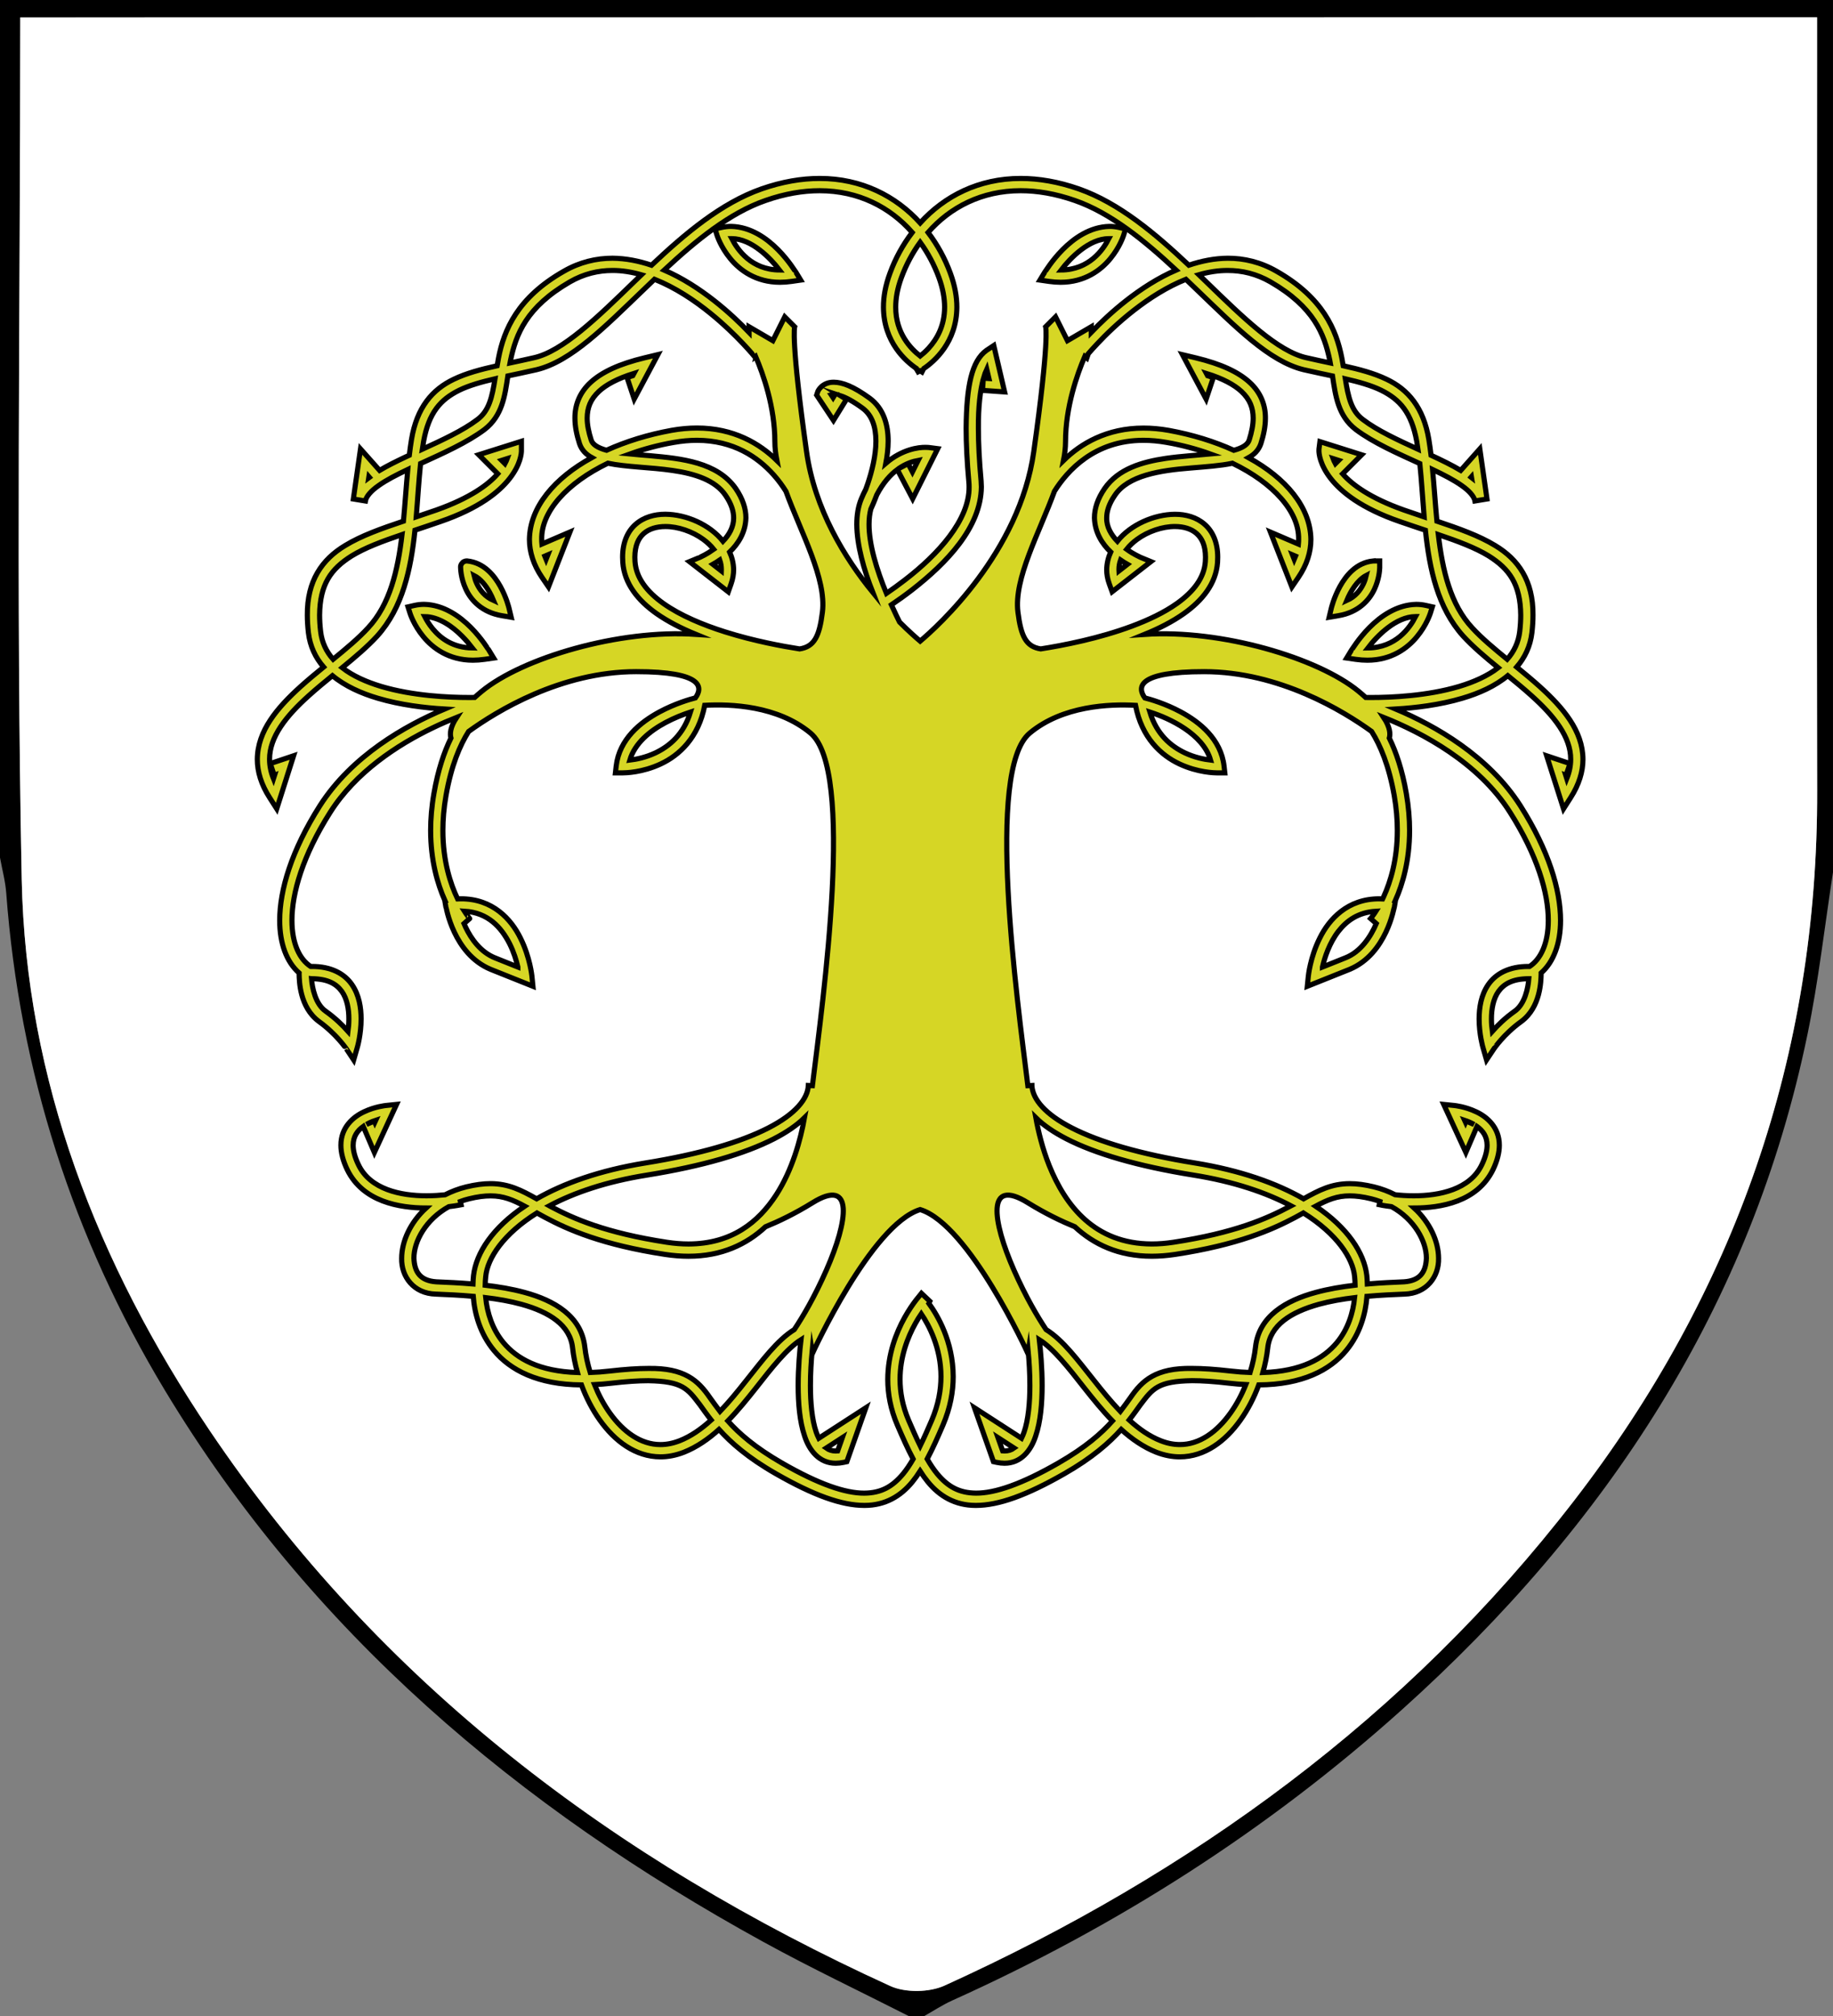 <?xml version="1.0" encoding="utf-8"?>
<!-- Generator: Adobe Illustrator 16.0.0, SVG Export Plug-In . SVG Version: 6.00 Build 0)  -->
<!DOCTYPE svg PUBLIC "-//W3C//DTD SVG 1.1//EN" "http://www.w3.org/Graphics/SVG/1.1/DTD/svg11.dtd">
<svg version="1.1" id="Layer_1" xmlns="http://www.w3.org/2000/svg" xmlns:xlink="http://www.w3.org/1999/xlink" x="0px" y="0px"
	 width="250px" height="274.938px" viewBox="0 0 250 274.938" enable-background="new 0 0 250 274.938" xml:space="preserve">
<rect x="0" y="0" width="250" height="274.938" fill="#808080" stroke="none"/>
<path d="M0-0.001v116.94c0.29,1.61,0.73,3.21,0.85,4.83c1.82,24.33,9.06,46.94,21.63,67.8c19.88,32.98,48.22,56.87,81.6,75.21
	c6.53,3.591,13.27,6.78,19.92,10.16h2c1.29-0.72,2.52-1.54,3.86-2.149c22.47-10.12,43.029-23.21,61.37-39.681
	c27.829-25.01,47.63-54.939,55.289-92.06c1.511-7.3,2.341-14.74,3.48-22.11V-0.001H0z M214.67,204.649
	c-22.8,29.521-52.09,50.771-85.84,66.101c-2.09,0.95-5.36,1-7.43,0.05c-37.55-17.14-69.55-41.2-92.84-75.79
	c-15.28-22.7-25.04-47.66-25.6-75.12c-0.79-38.96-0.2-77.94-0.2-117.52c81.47,0,162.891,0,245.07-0.01v5.91
	c0,33.17-0.07,66.33,0.01,99.5C247.94,143.899,236.66,176.159,214.67,204.649z"/>
<path fill="#FFFFFF" d="M247.84,107.769c0.101,36.13-11.18,68.391-33.17,96.88c-22.8,29.521-52.09,50.771-85.84,66.101
	c-2.09,0.95-5.36,1-7.43,0.05c-37.55-17.14-69.55-41.2-92.84-75.79c-15.28-22.7-25.04-47.66-25.6-75.12
	c-0.79-38.96-0.2-77.94-0.2-117.52c81.47,0,162.891,0,245.07-0.01v5.91C247.83,41.439,247.76,74.599,247.84,107.769z"/>
<g>
	<path fill="#D6D625" stroke="#000000" stroke-width="0.7" stroke-miterlimit="10" d="M68.236,79.957
		c-0.832-1.499-2.233-3.228-4.501-3.463l-0.034-0.003h-0.045c-0.07,0.005-0.172-0.005-0.374,0.088
		c-0.206,0.065-0.491,0.453-0.463,0.75c0.005,0.121,0.007,1.468,0.709,2.982c0.686,1.515,2.201,3.201,4.947,3.648l1.245,0.211
		l-0.293-1.229C69.415,82.898,69.081,81.479,68.236,79.957z M65.042,79.604c-0.187-0.394-0.309-0.786-0.391-1.129
		c0.884,0.456,1.596,1.337,2.126,2.292c0.212,0.381,0.39,0.766,0.534,1.114C66.103,81.337,65.459,80.469,65.042,79.604z"/>
	<path fill="#D6D625" stroke="#000000" stroke-width="0.7" stroke-miterlimit="10" d="M57.854,82.408
		c-0.429,0-0.873,0.044-1.321,0.145l-0.885,0.201l0.272,0.866c0.021,0.061,0.506,1.604,1.816,3.191
		c1.293,1.581,3.498,3.213,6.755,3.213c0.009,0,0.018,0,0.028,0c0.496,0,1.017-0.038,1.56-0.115l1.252-0.177l-0.657-1.082
		C66.594,88.626,63.147,82.529,57.854,82.408z M59.023,85.748c-0.49-0.594-0.848-1.191-1.092-1.668
		c1.884,0.02,3.735,1.297,5.098,2.675c0.559,0.562,1.033,1.127,1.398,1.601C61.785,88.32,60.122,87.059,59.023,85.748z"/>
	<polygon fill="#D6D625" stroke="#000000" stroke-width="0.7" stroke-miterlimit="10" points="125.244,50.712 125.243,50.709 
		125.242,50.709 	"/>
	<path fill="#D6D625" stroke="#000000" stroke-width="0.7" stroke-miterlimit="10" d="M193.146,82.411
		c-5.295,0.12-8.739,6.216-8.821,6.24l-0.654,1.08l1.25,0.18c0.543,0.076,1.062,0.114,1.562,0.114c0.009,0,0.015,0,0.021,0
		c3.26,0,5.471-1.632,6.762-3.214c1.311-1.585,1.795-3.131,1.818-3.19l0.27-0.87l-0.887-0.197
		C194.016,82.452,193.575,82.408,193.146,82.411z M186.566,88.356c1.242-1.634,3.832-4.276,6.494-4.276c0.004,0,0.006,0,0.008,0
		C192.264,85.632,190.376,88.32,186.566,88.356z"/>
	<path fill="#D6D625" stroke="#000000" stroke-width="0.7" stroke-miterlimit="10" d="M151.309,30.873
		c-5.295,0.12-8.736,6.216-8.819,6.241l-0.656,1.079l1.252,0.181c0.542,0.076,1.06,0.116,1.562,0.116c0.006,0,0.013,0,0.02,0
		c3.26,0,5.469-1.635,6.762-3.216c1.313-1.586,1.797-3.131,1.818-3.191l0.271-0.87l-0.888-0.196
		C152.178,30.915,151.736,30.871,151.309,30.873z M144.729,36.818c1.244-1.634,3.834-4.276,6.496-4.276c0.002,0,0.004,0,0.008,0
		C150.426,34.095,148.538,36.784,144.729,36.818z"/>
	<path fill="#D6D625" stroke="#000000" stroke-width="0.7" stroke-miterlimit="10" d="M210.014,93.632
		c-1.016-0.915-2.088-1.801-3.154-2.674c1.099-1.266,1.854-2.808,2.076-4.688c0.098-0.849,0.145-1.645,0.145-2.395
		c0.04-4.66-1.984-7.594-5.188-9.504c-2.17-1.318-4.858-2.277-7.916-3.306c-0.223-2.36-0.377-4.748-0.592-7.046
		c1.539,0.732,2.932,1.458,3.953,2.179c1.092,0.758,1.701,1.506,1.813,2.076v0.001c0.004,0.014,0.008,0.026,0.01,0.039l1.646-0.274
		l-0.977-6.83l-2.605,2.933c-1.19-0.708-2.588-1.39-4.047-2.067c-0.09-0.736-0.187-1.462-0.304-2.166
		c-0.724-4.332-2.826-6.807-5.774-8.2c-1.718-0.825-3.697-1.348-5.901-1.836c-0.062-0.355-0.123-0.717-0.194-1.09
		c-0.742-3.791-2.566-8.198-8.895-11.797c-2.18-1.253-4.438-1.779-6.644-1.775c-1.823,0.015-3.61,0.374-5.323,0.951
		c-4.549-4.285-9.494-8.479-15.018-10.41c-2.801-0.978-5.451-1.422-7.917-1.421c-5.726-0.004-10.403,2.417-13.708,6.063
		c-3.304-3.645-7.983-6.067-13.709-6.063c-2.469,0-5.118,0.445-7.916,1.422c-5.521,1.93-10.467,6.125-15.016,10.41
		c-1.714-0.579-3.5-0.938-5.323-0.954c-2.209,0-4.468,0.525-6.646,1.78c-6.325,3.596-8.15,8.006-8.893,11.796
		c-0.071,0.373-0.134,0.732-0.194,1.088c-2.202,0.489-4.185,1.011-5.903,1.836c-2.947,1.394-5.052,3.868-5.773,8.2
		c-0.117,0.702-0.214,1.431-0.303,2.167c-0.187,0.086-0.375,0.173-0.56,0.259c-1.257,0.592-2.448,1.183-3.491,1.804l-2.604-2.926
		l-0.976,6.827l1.647,0.274c0.002-0.012,0.004-0.025,0.006-0.039h0.002c0.112-0.57,0.722-1.32,1.812-2.078
		c1.034-0.735,2.418-1.451,3.957-2.181c-0.216,2.298-0.369,4.688-0.593,7.048c-3.06,1.027-5.751,1.987-7.921,3.306
		c-3.2,1.909-5.224,4.845-5.186,9.504c0,0.752,0.05,1.548,0.146,2.396c0.223,1.88,0.977,3.423,2.074,4.688
		c-1.066,0.872-2.138,1.759-3.153,2.673c-3.145,2.85-5.865,6.002-5.888,9.91c-0.003,1.679,0.528,3.438,1.691,5.245l0.958,1.496
		l2.298-7.226l-3.177,1.063l0.527,1.585l0.063-0.021l-0.157,0.491c-0.372-0.929-0.532-1.8-0.533-2.634
		c-0.022-3.036,2.256-5.904,5.336-8.668c1.028-0.93,2.131-1.838,3.239-2.742c1.721,1.432,3.928,2.415,6.194,3.083
		c3.105,0.92,6.423,1.31,9.1,1.469c-5.358,2.259-12.646,6.37-17.005,13.185c-3.867,6.093-5.479,11.465-5.482,15.637
		c-0.001,3.155,0.946,5.673,2.649,7.172c-0.001,0.039-0.001,0.092-0.001,0.167c0.029,0.895,0.056,4.479,2.693,6.437
		c1.192,0.854,2.143,1.8,2.786,2.529c0.645,0.732,0.966,1.221,0.968,1.217l0.998,1.504l0.499-1.733
		c0.014-0.043,0.509-1.758,0.512-3.859c-0.003-1.515-0.255-3.26-1.268-4.707c-1.009-1.457-2.832-2.464-5.471-2.445
		c-0.042,0-0.091,0.004-0.133,0.004c-1.491-0.964-2.558-3.074-2.562-6.285c-0.003-3.738,1.478-8.849,5.222-14.742
		c3.469-5.472,9.147-9.193,13.98-11.515c1.154-0.559,2.253-1.029,3.266-1.433c-0.905,1.362-0.938,2.276-0.781,2.826
		c-0.935,1.912-1.773,4.375-2.32,7.549c-0.316,1.806-0.45,3.488-0.45,5.041c0,4.122,0.944,7.311,1.922,9.518h-0.002l0.152,0.868
		c0.05,0.059,1.031,6.438,6.097,8.556c4.505,1.801,4.505,1.801,4.505,1.801l1.278,0.513l-0.138-1.372
		c-0.009-0.056-0.254-2.583-1.559-5.192c-1.273-2.6-3.801-5.376-8.127-5.364c-0.147,0-0.299,0.009-0.45,0.014
		c-0.971-2.02-2.008-5.153-2.008-9.34c0-1.458,0.125-3.041,0.426-4.751c0.716-4.091,1.896-6.861,3.08-8.736
		c3.797-2.75,12.57-8.162,22.851-8.162c9.141,0,9.128,2.138,8.081,3.579c-0.735,0.188-2.754,0.766-4.873,1.897
		c-2.611,1.403-5.505,3.72-5.93,7.4l-0.104,0.928h0.936c0,0,0.012,0,0.039,0c0.391-0.003,2.709-0.041,5.216-1.224
		c2.483-1.157,5.149-3.558,5.99-7.99c3.54-0.2,9.95,0.053,14.427,3.785c6.067,5.057,1.729,36.125,0.259,48.077l-0.555-0.025
		c-0.082,1.813-1.737,3.887-5.456,5.793c-3.696,1.898-9.301,3.578-16.812,4.783c-6.199,1.008-11.102,2.764-14.787,4.879
		c-2.077-1.16-3.802-2.064-6.297-2.068c-0.981,0-2.061,0.144-3.305,0.443c-1.053,0.26-2.016,0.629-2.889,1.078
		c-0.712,0.074-1.581,0.135-2.531,0.135c-3.461,0.004-7.693-0.836-9.3-4.271c-0.518-1.079-0.705-1.938-0.705-2.616
		c0.005-1.207,0.575-1.99,1.378-2.563l1.516,3.543l3.026-6.555l-1.461,0.152c-0.053,0.01-1.468,0.146-2.966,0.856
		c-1.477,0.682-3.172,2.121-3.165,4.564c0,0.985,0.273,2.096,0.87,3.338c2.146,4.393,7.126,5.209,10.746,5.221
		c-2.17,1.988-3.318,4.564-3.328,6.842c-0.071,2.508,1.637,4.824,4.648,4.896c1.484,0.059,3.26,0.137,5.114,0.303
		c0.186,2.359,0.927,5.09,2.828,7.385c2.219,2.689,6.005,4.656,11.933,4.695c0.628,1.699,1.469,3.34,2.496,4.787
		c2.023,2.854,4.853,5.016,8.275,5.021c1.037,0,2.112-0.205,3.203-0.629c1.773-0.705,3.349-1.805,4.786-3.106
		c1.609,1.793,3.941,3.856,7.735,6.024c5.198,2.978,8.995,4.326,12.064,4.334c0.02,0,0.04,0,0.059,0c2.799,0,4.93-1.258,6.527-3.225
		c0.367-0.449,0.713-0.939,1.044-1.455c0.331,0.516,0.678,1.006,1.045,1.455c1.598,1.967,3.727,3.225,6.527,3.225
		c0.019,0,0.037,0,0.058,0c3.069-0.008,6.864-1.356,12.065-4.334c3.793-2.168,6.127-4.231,7.734-6.024
		c1.438,1.303,3.012,2.401,4.785,3.106c1.089,0.424,2.163,0.629,3.201,0.629c3.427-0.006,6.255-2.166,8.277-5.021
		c1.028-1.447,1.869-3.09,2.496-4.787c5.928-0.039,9.711-2.008,11.931-4.695c1.901-2.299,2.642-5.024,2.827-7.385
		c1.855-0.166,3.633-0.244,5.117-0.303c3.008-0.072,4.721-2.39,4.649-4.896c-0.011-2.276-1.159-4.854-3.331-6.842
		c3.622-0.012,8.602-0.828,10.748-5.221c0.598-1.242,0.869-2.353,0.869-3.338c0.006-2.441-1.689-3.884-3.166-4.564
		c-1.497-0.711-2.909-0.848-2.963-0.856l-1.459-0.15l3.021,6.549l1.521-3.541c0.006,0.004,0.012,0.01,0.017,0.014
		c0.801,0.601,1.35,1.332,1.359,2.552c0,0.678-0.188,1.539-0.703,2.616c-1.611,3.437-5.842,4.275-9.303,4.271
		c-0.959,0-1.829-0.063-2.541-0.143c-0.868-0.445-1.828-0.812-2.883-1.07c-1.244-0.301-2.32-0.443-3.301-0.441
		c-2.496,0.004-4.221,0.906-6.297,2.066c-3.686-2.115-8.588-3.871-14.787-4.879c-7.508-1.205-13.117-2.885-16.811-4.783
		c-3.655-1.873-5.318-3.908-5.452-5.699c-0.002-0.047-0.003-0.069-0.003-0.069c-0.001-0.009-0.003-0.017-0.003-0.023l-0.552,0.025
		c-1.469-11.952-5.809-43.021,0.26-48.077c4.477-3.731,10.885-3.985,14.425-3.785c0.842,4.433,3.506,6.833,5.985,7.99
		c2.507,1.183,4.828,1.221,5.222,1.224c0.024,0,0.038,0,0.041,0h0.933l-0.104-0.928c-0.428-3.682-3.319-5.997-5.932-7.401
		c-2.117-1.131-4.136-1.708-4.871-1.896c-1.045-1.442-1.062-3.581,8.082-3.581c10.271,0,19.041,5.403,22.844,8.155
		c1.184,1.875,2.361,4.644,3.084,8.741c0.299,1.71,0.424,3.296,0.424,4.753c0,3.971-0.93,6.992-1.855,9.019
		c-0.051,0.114-0.102,0.215-0.152,0.321c-0.149-0.008-0.303-0.014-0.447-0.014c-4.328-0.012-6.854,2.771-8.127,5.364
		c-1.305,2.608-1.549,5.137-1.559,5.192l-0.139,1.37l1.28-0.511c0,0,0,0,4.503-1.801c5.066-2.118,6.047-8.497,6.1-8.557l0.15-0.867
		h-0.004c0.977-2.208,1.921-5.396,1.921-9.518c0-1.554-0.133-3.235-0.446-5.041c-0.547-3.174-1.385-5.638-2.32-7.548
		c0.158-0.551,0.125-1.465-0.78-2.827c5.244,2.089,12.955,6.159,17.245,12.949c3.744,5.893,5.223,11.002,5.219,14.74
		c-0.002,3.213-1.072,5.322-2.563,6.287c-0.043,0-0.09-0.005-0.133-0.005c-2.641-0.02-4.463,0.987-5.473,2.444
		c-1.012,1.449-1.261,3.191-1.266,4.708c0.005,2.101,0.502,3.814,0.513,3.857l0.498,1.731l1.001-1.502
		c0.002,0,0.322-0.483,0.967-1.217c0.643-0.729,1.596-1.676,2.787-2.529c2.635-1.959,2.663-5.542,2.693-6.438
		c0-0.081,0-0.132,0-0.166c1.697-1.499,2.647-4.019,2.646-7.172c-0.004-4.172-1.612-9.544-5.479-15.638
		c-4.358-6.814-11.647-10.925-17.004-13.184c2.675-0.159,5.992-0.549,9.098-1.471c2.266-0.667,4.473-1.649,6.193-3.081
		c1.108,0.904,2.213,1.813,3.24,2.742c3.08,2.765,5.356,5.63,5.336,8.668c-0.002,0.833-0.162,1.701-0.533,2.63l-0.154-0.488
		l0.063,0.021l0.53-1.584l-3.181-1.061l2.297,7.229l0.959-1.503c1.16-1.806,1.693-3.565,1.691-5.243
		C215.879,99.634,213.158,96.482,210.014,93.632z M200.686,65.017l0.018,0.111c-0.023-0.018-0.047-0.035-0.069-0.053L200.686,65.017
		z M50.298,65.128l0.017-0.113l0.053,0.062C50.345,65.093,50.32,65.111,50.298,65.128z M42.516,133.456
		c2.26,0.017,3.391,0.75,4.106,1.738c0.714,1.001,0.965,2.416,0.96,3.743c0.001,0.611-0.05,1.191-0.116,1.695
		c-0.705-0.793-1.717-1.791-3.005-2.711c-1.455-0.976-1.886-3.262-1.977-4.466C42.495,133.456,42.505,133.456,42.516,133.456z
		 M63.525,124.532c-0.06-0.087-0.122-0.183-0.187-0.285c3.243,0.191,5.03,2.222,6.16,4.424c0.576,1.145,0.928,2.312,1.133,3.184
		c0,0.003,0,0.005,0,0.009c-0.666-0.268-1.649-0.66-3.104-1.243c-1.958-0.776-3.252-2.561-4.038-4.222
		c-0.074-0.154-0.139-0.307-0.203-0.458l0.773-0.683C64.061,125.257,63.864,125.037,63.525,124.532z M89.415,102.654
		c-1.332,0.633-2.648,0.891-3.515,0.994c0.672-2.292,2.729-3.975,4.861-5.114c1.204-0.647,2.4-1.103,3.29-1.396
		c0.041-0.013,0.08-0.027,0.12-0.04C93.229,100.167,91.307,101.741,89.415,102.654z M50.383,153.107
		c0.289-0.137,0.583-0.25,0.861-0.342l-0.123,0.267l-0.071-0.164l-1.066,0.457C50.114,153.248,50.247,153.178,50.383,153.107z
		 M199.95,152.867l-0.07,0.164l-0.123-0.267c0.417,0.139,0.867,0.324,1.283,0.566L199.95,152.867z M156.947,97.137
		c2.498,0.795,7.128,2.918,8.162,6.512c-0.866-0.103-2.188-0.358-3.525-0.996c-1.893-0.91-3.813-2.486-4.755-5.555
		C156.868,97.111,156.907,97.124,156.947,97.137z M183.473,130.621c-1.453,0.582-2.438,0.975-3.104,1.242
		c0-0.003,0.001-0.005,0.001-0.008c0.303-1.312,0.951-3.278,2.165-4.853c1.151-1.475,2.721-2.602,5.118-2.747
		c-0.06,0.094-0.123,0.195-0.178,0.275c-0.338,0.504-0.537,0.725-0.537,0.725l0.774,0.684
		C186.959,127.689,185.617,129.791,183.473,130.621z M206.537,137.921c-1.288,0.922-2.301,1.92-3.004,2.711
		c-0.068-0.506-0.118-1.088-0.118-1.693c-0.003-1.33,0.247-2.745,0.96-3.745c0.718-0.988,1.844-1.719,4.105-1.738
		c0.011,0,0.021,0,0.033,0C208.421,134.66,207.991,136.948,206.537,137.921z M188.373,53.214c2.546,1.265,4.135,3.025,4.855,6.979
		c0.063,0.347,0.111,0.704,0.164,1.062c-2.763-1.264-5.555-2.554-7.483-4.031c-1.621-1.183-2.03-3.111-2.425-5.57
		C185.374,52.092,187.023,52.558,188.373,53.214z M167.466,36.882c1.944,0.001,3.886,0.452,5.813,1.556
		c5.924,3.431,7.34,7.126,8.085,10.678c0.028,0.125,0.051,0.25,0.073,0.377c-1.035-0.222-2.111-0.447-3.233-0.706
		c-3.914-0.855-8.632-5.443-13.771-10.438c-0.306-0.294-0.611-0.589-0.92-0.885C164.816,37.09,166.143,36.873,167.466,36.882z
		 M125.499,33.036c1.056,1.456,1.914,3.069,2.548,4.785c0.563,1.538,0.787,2.883,0.787,4.058c-0.002,2.597-1.082,4.4-2.182,5.608
		c-0.4,0.438-0.805,0.79-1.151,1.061c-1.303-1.011-3.341-3.134-3.336-6.67c0-1.173,0.219-2.52,0.788-4.055
		C123.586,36.106,124.443,34.493,125.499,33.036z M69.634,49.116c0.747-3.552,2.164-7.247,8.089-10.679
		c1.922-1.103,3.864-1.554,5.813-1.557c1.319-0.003,2.644,0.217,3.945,0.591c-0.306,0.293-0.611,0.585-0.914,0.878
		c-5.141,4.993-9.856,9.582-13.771,10.438c-1.123,0.258-2.2,0.485-3.235,0.706C69.584,49.367,69.607,49.242,69.634,49.116z
		 M57.772,60.194c0.721-3.954,2.309-5.715,4.856-6.979c1.349-0.658,2.998-1.123,4.887-1.563c-0.395,2.458-0.803,4.389-2.424,5.572
		c-1.918,1.46-4.723,2.769-7.486,4.033C57.659,60.899,57.71,60.54,57.772,60.194z M43.725,86.082
		c-0.091-0.794-0.136-1.527-0.136-2.206c0.039-4.209,1.551-6.302,4.387-8.079c1.787-1.096,4.122-1.971,6.855-2.903
		c-0.575,4.906-1.656,9.533-4.623,12.717c-1.285,1.405-2.984,2.825-4.776,4.29C44.5,88.844,43.891,87.585,43.725,86.082z
		 M65.687,94.283c-0.345,0.284-0.659,0.557-0.952,0.822c-0.23,0.003-0.492,0.005-0.782,0.005c-2.667,0.002-7.621-0.21-11.941-1.5
		c-2.051-0.614-3.903-1.445-5.341-2.562c1.737-1.422,3.421-2.842,4.77-4.309c3.487-3.86,4.6-9.13,5.155-14.44
		c1.118-0.374,2.291-0.765,3.512-1.19c10.354-3.57,11.052-8.82,11.009-9.739c0-0.039,0-0.057,0-0.057v-1.141l-5.822,1.839
		l2.593,2.593c-1.316,1.499-3.765,3.304-8.331,4.927c-0.959,0.337-1.884,0.647-2.789,0.95c0.212-2.499,0.349-4.968,0.592-7.271
		c3.036-1.388,6.368-2.866,8.743-4.657c2.4-1.869,2.747-4.52,3.162-7.29c1.225-0.262,2.523-0.533,3.906-0.848
		c4.732-1.126,9.385-5.907,14.559-10.864c0.508-0.491,1.019-0.981,1.533-1.472c2.813,1.119,5.462,2.879,7.659,4.672
		c1.826,1.483,3.343,2.975,4.397,4.09c1.057,1.116,1.64,1.84,1.64,1.842l0.098-0.078c1.04,2.429,2.625,6.9,2.625,11.625
		c0,0.822,0.104,1.681,0.278,2.567c-2.349-2.312-5.913-4.438-10.911-4.431c-1.092,0-2.252,0.099-3.475,0.319
		c-3.202,0.582-6.205,1.512-8.852,2.713c-1.259-0.342-1.923-0.821-2.097-1.422c-0.341-1.063-0.542-2.062-0.542-2.966
		c0.015-1.385,0.42-2.536,1.621-3.656c0.965-0.891,2.493-1.731,4.765-2.439l-0.167,0.312l-0.778,0.262l0.974,2.923l3.23-6.058
		l-1.805,0.435c-3.473,0.833-5.817,1.935-7.351,3.336c-1.536,1.396-2.171,3.136-2.158,4.886c0,1.148,0.248,2.309,0.62,3.473
		c0.298,0.892,0.911,1.491,1.681,1.915c-5.095,2.802-8.432,6.721-8.507,11.139c0,1.731,0.556,3.495,1.707,5.179l0.892,1.307
		l2.924-7.476l-3.818,1.637c-0.021-0.216-0.031-0.432-0.032-0.646c-0.078-3.783,3.475-7.693,9.027-10.376
		c2.514,0.532,5.787,0.544,8.829,0.991c3.119,0.449,5.846,1.359,7.223,3.396c0.818,1.195,1.101,2.202,1.102,3.064
		c0.009,1.239-0.618,2.316-1.452,3.19c-1.813-2.287-5.021-3.655-7.854-3.683c-1.494,0-2.958,0.397-4.069,1.38
		c-1.116,0.979-1.777,2.52-1.77,4.486c0,0.229,0.01,0.459,0.025,0.695c0.208,2.918,2.094,5.215,4.595,6.981
		c1.576,1.106,3.43,2.043,5.374,2.837C84.445,85.793,71.215,89.716,65.687,94.283z M68.421,62.777l0.759-0.24
		c-0.077,0.208-0.179,0.438-0.313,0.686L68.421,62.777z M74.291,75.844l0.428-0.184l-0.249,0.635
		C74.404,76.144,74.344,75.995,74.291,75.844z M98.386,77.657c0,0.063-0.004,0.126-0.006,0.188l-1.149-0.896
		c0.286-0.161,0.604-0.354,0.934-0.582C98.31,76.788,98.387,77.219,98.386,77.657z M112.167,83.473
		c-0.411,3.299-1.108,4.709-3.109,5.014c-2.286-0.354-6.199-1.072-10.152-2.318c-3.058-0.964-6.121-2.246-8.404-3.863
		c-2.296-1.629-3.742-3.521-3.895-5.736c-0.014-0.206-0.022-0.398-0.022-0.576c0.009-1.622,0.498-2.599,1.207-3.237
		c0.716-0.636,1.756-0.959,2.963-0.959c1.708-0.006,3.688,0.667,5.178,1.764c0.548,0.403,1.024,0.854,1.408,1.337
		c-0.456,0.327-0.894,0.587-1.24,0.775c-0.456,0.247-0.736,0.357-0.735,0.362l-1.33,0.548L99.33,80.7l0.385-1.093
		c0.233-0.658,0.344-1.315,0.344-1.952c-0.021-0.851-0.216-1.646-0.545-2.378c1.153-1.108,2.162-2.645,2.219-4.661
		c0.003-1.247-0.427-2.604-1.396-4.013c-2.516-3.577-7.375-4.071-11.607-4.458c-0.975-0.082-1.923-0.153-2.809-0.241
		c1.846-0.661,3.836-1.202,5.946-1.57c1.133-0.204,2.189-0.293,3.182-0.295c5.008,0.007,8.295,2.309,10.413,4.65
		c0.72,0.798,1.284,1.593,1.728,2.302C109.277,72.708,112.738,78.898,112.167,83.473z M88.248,160.234
		c7.623-1.227,13.365-2.924,17.309-4.944c1.72-0.886,3.122-1.845,4.168-2.875c-0.547,3.032-1.664,7.114-3.854,10.508
		c-2.457,3.777-6.098,6.69-11.965,6.707c-0.929,0-1.916-0.076-2.963-0.236c-8.347-1.276-12.736-3.227-15.826-4.869
		c-0.064-0.032-0.127-0.065-0.189-0.1C78.294,162.633,82.699,161.117,88.248,160.234z M64.505,175.082
		c-1.833-0.158-3.56-0.232-5-0.293c-2.183-0.148-2.978-1.334-3.051-3.226c-0.012-2.262,1.6-5.278,4.761-7.024
		c1.007-0.119,1.651-0.254,1.672-0.258l-0.097-0.451c0.386-0.14,0.78-0.269,1.2-0.365c1.144-0.281,2.087-0.396,2.908-0.396
		c0.008,0,0.015,0,0.023,0c1.73,0,3.021,0.537,4.643,1.408c-4.351,2.918-6.616,6.355-6.979,9.438
		C64.543,174.279,64.516,174.672,64.505,175.082z M68.663,183.084c-1.539-1.851-2.218-4.107-2.422-6.142
		c1.655,0.197,3.325,0.484,4.865,0.906c3.864,1.07,6.663,2.863,6.991,5.976c0.121,1.09,0.344,2.213,0.662,3.336
		C73.521,186.994,70.484,185.264,68.663,183.084z M92.674,196.467c-0.913,0.354-1.776,0.514-2.594,0.514
		c-2.662,0.008-5.059-1.709-6.915-4.315c-0.825-1.158-1.526-2.48-2.081-3.859c0.725-0.035,1.479-0.098,2.262-0.188
		c2.058-0.24,3.718-0.349,5.066-0.349c4.688,0.082,5.366,1.082,7.06,3.301c0.441,0.611,0.923,1.304,1.521,2.064
		C95.645,194.863,94.214,195.867,92.674,196.467z M98.197,192.459c-0.514-0.668-0.948-1.293-1.371-1.871
		c-1.614-2.346-3.465-4.074-8.414-3.99c-1.438,0-3.156,0.115-5.257,0.357c-0.934,0.108-1.818,0.172-2.655,0.2
		c-0.365-1.186-0.618-2.381-0.743-3.518c-0.482-4.186-4.173-6.313-8.209-7.402c-1.734-0.473-3.578-0.778-5.376-0.985
		c0.008-0.41,0.034-0.801,0.072-1.156c0.226-2.525,2.433-5.85,6.989-8.695c0.346,0.191,0.711,0.394,1.097,0.601
		c3.201,1.707,7.857,3.75,16.362,5.049c1.124,0.17,2.193,0.252,3.213,0.252c4.528,0.006,7.938-1.635,10.495-4.016
		c1.759-0.718,3.986-1.773,6.414-3.277c5.677-3.514,4.866,2.432,1.894,9.188c-1.62,3.681-3.235,6.392-4.375,8.104
		c-2.353,1.463-4.345,4.199-6.551,6.947C100.639,189.695,99.452,191.154,98.197,192.459z M123.928,193.672
		c-0.847-1.978-1.172-3.848-1.172-5.582c-0.003-3.07,1.034-5.725,2.082-7.611c0.277-0.502,0.554-0.94,0.813-1.321
		c1.056,1.567,2.691,4.645,2.685,8.555c0,1.813-0.343,3.811-1.262,5.963c-0.536,1.25-1.052,2.414-1.572,3.477
		C124.979,196.088,124.464,194.924,123.928,193.672z M144.361,199.49c-5.079,2.922-8.68,4.122-11.232,4.112
		c-2.344-0.016-3.865-0.908-5.293-2.617c-0.484-0.582-0.938-1.27-1.381-2.034c0.74-1.392,1.432-2.943,2.152-4.623
		c1.009-2.355,1.399-4.591,1.398-6.617c-0.01-4.824-2.169-8.404-3.303-9.961c0.125-0.148,0.199-0.228,0.199-0.23l-1.213-1.147
		c-0.051,0.071-4.585,4.811-4.607,11.719c0,1.943,0.369,4.055,1.31,6.238c0.722,1.68,1.412,3.231,2.151,4.625
		c-0.442,0.764-0.897,1.45-1.379,2.032c-1.432,1.709-2.953,2.603-5.296,2.617c-2.556,0.011-6.154-1.19-11.231-4.112
		c-3.701-2.134-5.867-4.05-7.368-5.734c1.376-1.412,2.63-2.971,3.824-4.473c2.193-2.808,4.243-5.4,6.154-6.601
		c-0.17,1.451-0.385,3.779-0.386,6.24c0.002,2.389,0.195,4.893,0.881,6.904c0.644,1.985,2.014,3.709,4.242,3.698
		c0.343,0,0.693-0.041,1.052-0.112l0.462-0.099l2.594-7.35l-6.42,4.156c-0.122-0.248-0.238-0.525-0.349-0.83
		c-0.585-1.703-0.792-4.08-0.789-6.369c-0.001-1.707,0.108-3.361,0.231-4.678l0.048,0.297c0,0,8.013-17.566,14.687-19.604
		c6.673,2.037,14.686,19.604,14.686,19.604l0.047-0.289c0.123,1.313,0.231,2.967,0.23,4.67c0.003,2.289-0.204,4.666-0.792,6.363
		c-0.108,0.309-0.226,0.586-0.347,0.836l-6.416-4.152l2.591,7.344l0.462,0.101c0.355,0.071,0.709,0.112,1.049,0.112
		c2.227,0.009,3.598-1.715,4.241-3.698c0.688-2.013,0.88-4.517,0.883-6.904c0-2.461-0.216-4.789-0.383-6.24
		c1.909,1.197,3.962,3.793,6.155,6.601c1.193,1.502,2.447,3.061,3.822,4.473C150.23,195.441,148.064,197.357,144.361,199.49z
		 M112.692,197.455l2.194-1.42l-0.64,1.811c-0.091,0.008-0.178,0.012-0.262,0.012C113.485,197.854,113.062,197.721,112.692,197.455z
		 M138.307,197.453c-0.371,0.268-0.795,0.399-1.295,0.401c-0.084,0-0.169-0.004-0.259-0.012l-0.642-1.811L138.307,197.453z
		 M167.832,192.664c-1.854,2.606-4.252,4.323-6.916,4.315c-0.818,0-1.682-0.158-2.59-0.514c-1.541-0.6-2.973-1.604-4.318-2.836
		c0.598-0.758,1.079-1.453,1.521-2.062c1.691-2.219,2.371-3.219,7.058-3.301c1.347,0,3.009,0.107,5.067,0.349
		c0.783,0.09,1.537,0.151,2.262,0.188C169.361,190.184,168.659,191.506,167.832,192.664z M182.333,183.084
		c-1.821,2.182-4.854,3.91-10.093,4.076c0.316-1.123,0.541-2.246,0.662-3.336c0.328-3.111,3.127-4.904,6.992-5.976
		c1.539-0.422,3.205-0.709,4.859-0.906C184.549,178.977,183.869,181.234,182.333,183.084z M184.1,163.068
		c0.82,0.002,1.764,0.115,2.909,0.396c0.421,0.102,0.815,0.227,1.199,0.365l-0.095,0.45c0.021,0.005,0.664,0.14,1.67,0.259
		c3.16,1.746,4.771,4.764,4.759,7.024c-0.069,1.892-0.867,3.076-3.046,3.226c-1.441,0.061-3.171,0.135-5.005,0.293
		c-0.011-0.408-0.038-0.799-0.074-1.162c-0.362-3.084-2.631-6.523-6.981-9.443C181.064,163.602,182.359,163.063,184.1,163.068z
		 M145.443,155.289c3.94,2.021,9.687,3.719,17.309,4.944c5.547,0.884,9.954,2.398,13.32,4.189c-0.063,0.033-0.125,0.065-0.189,0.1
		c-3.09,1.644-7.479,3.593-15.826,4.869c-1.051,0.16-2.035,0.236-2.963,0.236c-7.785-0.015-11.77-5.213-13.986-10.676
		c-0.92-2.308-1.487-4.632-1.832-6.539C142.32,153.445,143.725,154.404,145.443,155.289z M140.186,164.006
		c2.428,1.502,4.651,2.555,6.408,3.274c2.559,2.382,5.971,4.025,10.5,4.019c1.018,0,2.088-0.082,3.215-0.252
		c8.504-1.299,13.16-3.342,16.362-5.049c0.388-0.207,0.75-0.408,1.095-0.601c4.558,2.845,6.766,6.168,6.989,8.691
		c0.035,0.356,0.062,0.75,0.068,1.16c-1.798,0.207-3.64,0.514-5.37,0.985c-4.037,1.091-7.727,3.218-8.21,7.402
		c-0.125,1.137-0.38,2.332-0.744,3.518c-0.838-0.028-1.72-0.092-2.653-0.2c-2.104-0.242-3.822-0.357-5.26-0.357
		c-4.952-0.084-6.802,1.646-8.412,3.992c-0.423,0.578-0.855,1.201-1.371,1.869c-1.255-1.306-2.441-2.765-3.585-4.215
		c-2.204-2.748-4.196-5.48-6.546-6.945c-1.141-1.711-2.756-4.424-4.378-8.105C135.322,166.438,134.51,160.492,140.186,164.006z
		 M125.501,87.427c-0.545-0.459-1.55-1.34-2.81-2.602c-0.15-0.303-0.302-0.611-0.454-0.929c-0.224-0.461-0.445-0.938-0.664-1.423
		c0.931-0.629,1.901-1.324,2.877-2.08c4.584-3.582,9.345-8.426,9.396-14.003c-0.003-0.276-0.015-0.553-0.037-0.826
		c-0.25-2.74-0.367-5.124-0.367-7.165c-0.025-2.94,0.254-5.168,0.664-6.706l-0.108,1.536l3.022,0.215l-1.479-6.328l-1.002,0.665
		c-1.993,1.445-2.721,4.795-2.77,10.619c0,2.104,0.119,4.536,0.371,7.313c0.021,0.225,0.032,0.454,0.032,0.678
		c0.048,4.527-4.261,9.235-8.746,12.684c-0.854,0.66-1.706,1.275-2.527,1.84c-1.328-3.207-2.382-6.666-2.372-9.419
		c0-0.757,0.082-1.449,0.243-2.071c0.107-0.235,0.434-0.946,0.813-1.951c0.867-1.648,1.851-2.738,2.802-3.443l2.093,3.981
		l3.419-6.833l-1.166-0.152c-0.03-0.003-0.203-0.024-0.483-0.024c-0.943-0.025-3.227,0.265-5.43,2.165
		c0.187-0.982,0.312-2.003,0.315-3.014c0.005-2.188-0.598-4.449-2.528-5.862c-2.221-1.612-3.717-2.164-4.881-2.173
		c-1.61-0.021-2.212,1.225-2.218,1.369l-0.127,0.385l2.297,3.452l1.769-2.866l-0.809-0.498c0.691,0.228,1.673,0.719,2.983,1.68
		c1.336,0.972,1.836,2.578,1.845,4.513c0,1.966-0.554,4.148-1.119,5.819c-0.091,0.271-0.182,0.521-0.269,0.759
		c-0.211,0.403-0.414,0.828-0.603,1.29c-0.439,1.059-0.615,2.237-0.617,3.477c0.019,2.877,0.958,6.183,2.177,9.272
		c-3.785-4.643-7.924-11.31-9.028-19.183c-2.162-15.404-1.622-17.025-1.622-17.025l-1.352-1.351l-1.621,3.243l-3.243-1.893v0.761
		c-2.378-2.476-6.582-6.327-11.578-8.492c4.335-4.037,8.955-7.809,13.836-9.495c2.637-0.921,5.099-1.331,7.365-1.331
		c5.315,0.004,9.61,2.26,12.629,5.693c-1.281,1.682-2.31,3.558-3.035,5.551c-0.631,1.7-0.893,3.247-0.891,4.631
		c0.022,4.795,3.082,7.413,4.524,8.384l0.225,0.448c0.013-0.006,0.106-0.054,0.257-0.144c0.154,0.092,0.249,0.138,0.258,0.144
		l0.227-0.449c1.442-0.973,4.498-3.59,4.522-8.382c0-1.386-0.265-2.935-0.891-4.635c-0.728-1.991-1.757-3.868-3.035-5.551
		c3.019-3.433,7.313-5.688,12.627-5.691c2.265,0,4.726,0.409,7.369,1.329c4.877,1.688,9.498,5.458,13.834,9.497
		c-4.994,2.166-9.199,6.016-11.577,8.49v-0.759l-3.243,1.893l-1.622-3.243l-1.351,1.351c0,0,0.54,1.621-1.621,17.025
		C139.064,75.343,127.872,85.428,125.501,87.427z M134.143,51.563c0.133-0.478,0.279-0.887,0.437-1.226l0.299,1.278L134.143,51.563z
		 M122.573,63.895c0.992-0.69,1.937-0.986,2.655-1.118l-0.784,1.57l-0.595-1.126L122.573,63.895z M113.893,53.791l-0.268,0.434
		l-0.259-0.39c0.085-0.024,0.2-0.044,0.358-0.051C113.775,53.785,113.831,53.787,113.893,53.791z M147.604,87.388
		c-2.264,0.529-4.268,0.881-5.664,1.097c-2-0.307-2.691-1.716-3.105-5.012c-0.572-4.577,2.895-10.77,4.982-16.489
		c1.754-2.784,5.451-6.947,12.137-6.942c0.988,0,2.047,0.09,3.184,0.292c2.106,0.369,4.1,0.91,5.944,1.573
		c-1.851,0.178-3.978,0.295-6.058,0.595c-3.239,0.479-6.492,1.412-8.359,4.104c-0.971,1.408-1.398,2.767-1.396,4.012
		c0.058,2.015,1.063,3.551,2.217,4.658c-0.33,0.732-0.524,1.529-0.547,2.381c0,0.636,0.111,1.297,0.353,1.957l0.388,1.08
		l5.289-4.113l-1.33-0.546c0,0-0.279-0.115-0.734-0.362c-0.358-0.188-0.795-0.449-1.244-0.775c0.384-0.484,0.857-0.936,1.406-1.337
		c1.488-1.097,3.473-1.77,5.179-1.765c1.208,0.001,2.246,0.324,2.962,0.961c0.711,0.637,1.202,1.611,1.207,3.232
		c0.002,0.187-0.005,0.38-0.02,0.581c-0.152,2.215-1.6,4.105-3.894,5.734C157.072,84.736,151.896,86.389,147.604,87.388z
		 M152.611,77.657c-0.004-0.439,0.072-0.872,0.22-1.292c0.332,0.229,0.651,0.423,0.938,0.585l-1.154,0.899
		C152.611,77.786,152.611,77.721,152.611,77.657z M198.986,93.611c-4.321,1.29-9.274,1.502-11.938,1.5
		c-0.291,0-0.55-0.003-0.782-0.005c-0.293-0.266-0.605-0.538-0.949-0.822c-5.528-4.566-18.75-8.487-29.211-7.779
		c1.937-0.788,3.781-1.722,5.357-2.835c2.501-1.768,4.387-4.064,4.596-6.982c0.017-0.24,0.023-0.472,0.023-0.696
		c0.009-1.966-0.654-3.507-1.771-4.485c-1.11-0.983-2.576-1.38-4.068-1.38c-2.829,0.027-6.035,1.396-7.85,3.679
		c-0.834-0.873-1.485-1.961-1.455-3.186c0.004-0.865,0.281-1.869,1.104-3.064c1.809-2.729,6.139-3.405,10.372-3.74
		c2.04-0.175,4.017-0.297,5.677-0.649c5.553,2.684,9.105,6.595,9.026,10.378c0,0.215-0.011,0.429-0.032,0.646l-3.814-1.634
		l2.926,7.478l0.893-1.312c1.146-1.683,1.704-3.445,1.7-5.178c-0.071-4.418-3.407-8.337-8.504-11.138
		c0.772-0.425,1.386-1.022,1.684-1.915c0.372-1.165,0.617-2.325,0.617-3.475c0.015-1.75-0.622-3.49-2.16-4.886
		c-1.528-1.4-3.877-2.502-7.343-3.335l-1.809-0.432l3.229,6.057l0.977-2.927l-0.779-0.261l-0.166-0.31
		c2.271,0.707,3.797,1.548,4.763,2.439c1.2,1.119,1.606,2.271,1.62,3.654c0,0.906-0.201,1.905-0.539,2.967
		c-0.174,0.602-0.838,1.079-2.098,1.421c-2.646-1.201-5.648-2.131-8.85-2.713c-1.228-0.22-2.386-0.318-3.477-0.316
		c-4.997-0.006-8.561,2.117-10.909,4.425c0.174-0.885,0.278-1.743,0.278-2.563c0-4.725,1.585-9.196,2.625-11.625l0.098,0.077
		c0-0.002,0.581-0.727,1.639-1.843c2.313-2.474,6.906-6.704,12.057-8.76c0.515,0.49,1.027,0.979,1.533,1.471
		c5.174,4.957,9.826,9.736,14.56,10.864c1.382,0.314,2.681,0.585,3.903,0.848c0.416,2.77,0.764,5.419,3.162,7.292
		c2.391,1.806,5.705,3.259,8.746,4.651c0.242,2.305,0.379,4.775,0.588,7.275c-0.902-0.304-1.828-0.614-2.787-0.951
		c-4.563-1.621-7.014-3.426-8.334-4.925l2.598-2.597l-5.693-1.797l-0.125,0.995c-0.002,0.035-0.01,0.088-0.007,0.164
		c-0.045,0.915,0.653,6.165,11.011,9.737c1.221,0.426,2.395,0.816,3.513,1.19c0.556,5.312,1.668,10.58,5.155,14.44
		c1.348,1.467,3.03,2.886,4.769,4.307C202.891,92.164,201.036,92.996,198.986,93.611z M176.707,75.843
		c-0.055,0.15-0.113,0.3-0.18,0.451l-0.248-0.634L176.707,75.843z M182.577,62.777l-0.446,0.446
		c-0.135-0.249-0.236-0.479-0.314-0.688L182.577,62.777z M205.566,89.9c-1.789-1.464-3.491-2.884-4.774-4.289
		c-2.968-3.185-4.047-7.812-4.623-12.717c2.731,0.933,5.065,1.808,6.854,2.904c2.834,1.777,4.346,3.869,4.386,8.078
		c0.002,0.681-0.042,1.413-0.132,2.205C207.107,87.584,206.497,88.843,205.566,89.9z"/>
	<path fill="#D6D625" stroke="#000000" stroke-width="0.7" stroke-miterlimit="10" d="M187.344,76.493L187.344,76.493
		c-0.023-0.001-0.047-0.001-0.078,0.001v-0.001c-2.27,0.233-3.67,1.964-4.505,3.462c-0.84,1.523-1.176,2.942-1.188,2.984
		l-0.293,1.229l1.246-0.211c2.746-0.446,4.259-2.136,4.945-3.647c0.605-1.313,0.69-2.5,0.705-2.873v-0.945L187.344,76.493z
		 M185.955,79.604c-0.416,0.865-1.063,1.733-2.271,2.279c0.5-1.21,1.418-2.767,2.666-3.42
		C186.268,78.81,186.143,79.205,185.955,79.604z"/>
	<path fill="#D6D625" stroke="#000000" stroke-width="0.7" stroke-miterlimit="10" d="M99.73,30.873
		c5.294,0.12,8.737,6.216,8.82,6.241l0.655,1.079l-1.251,0.181c-0.542,0.076-1.06,0.116-1.562,0.116c-0.006,0-0.014,0-0.02,0
		c-3.259,0-5.468-1.635-6.761-3.216c-1.312-1.586-1.797-3.131-1.819-3.191l-0.27-0.87l0.886-0.196
		C98.86,30.915,99.303,30.871,99.73,30.873z M106.311,36.818c-1.245-1.634-3.835-4.276-6.497-4.276c-0.002,0-0.003,0-0.006,0
		C100.612,34.095,102.5,36.784,106.311,36.818z"/>
</g>
</svg>
